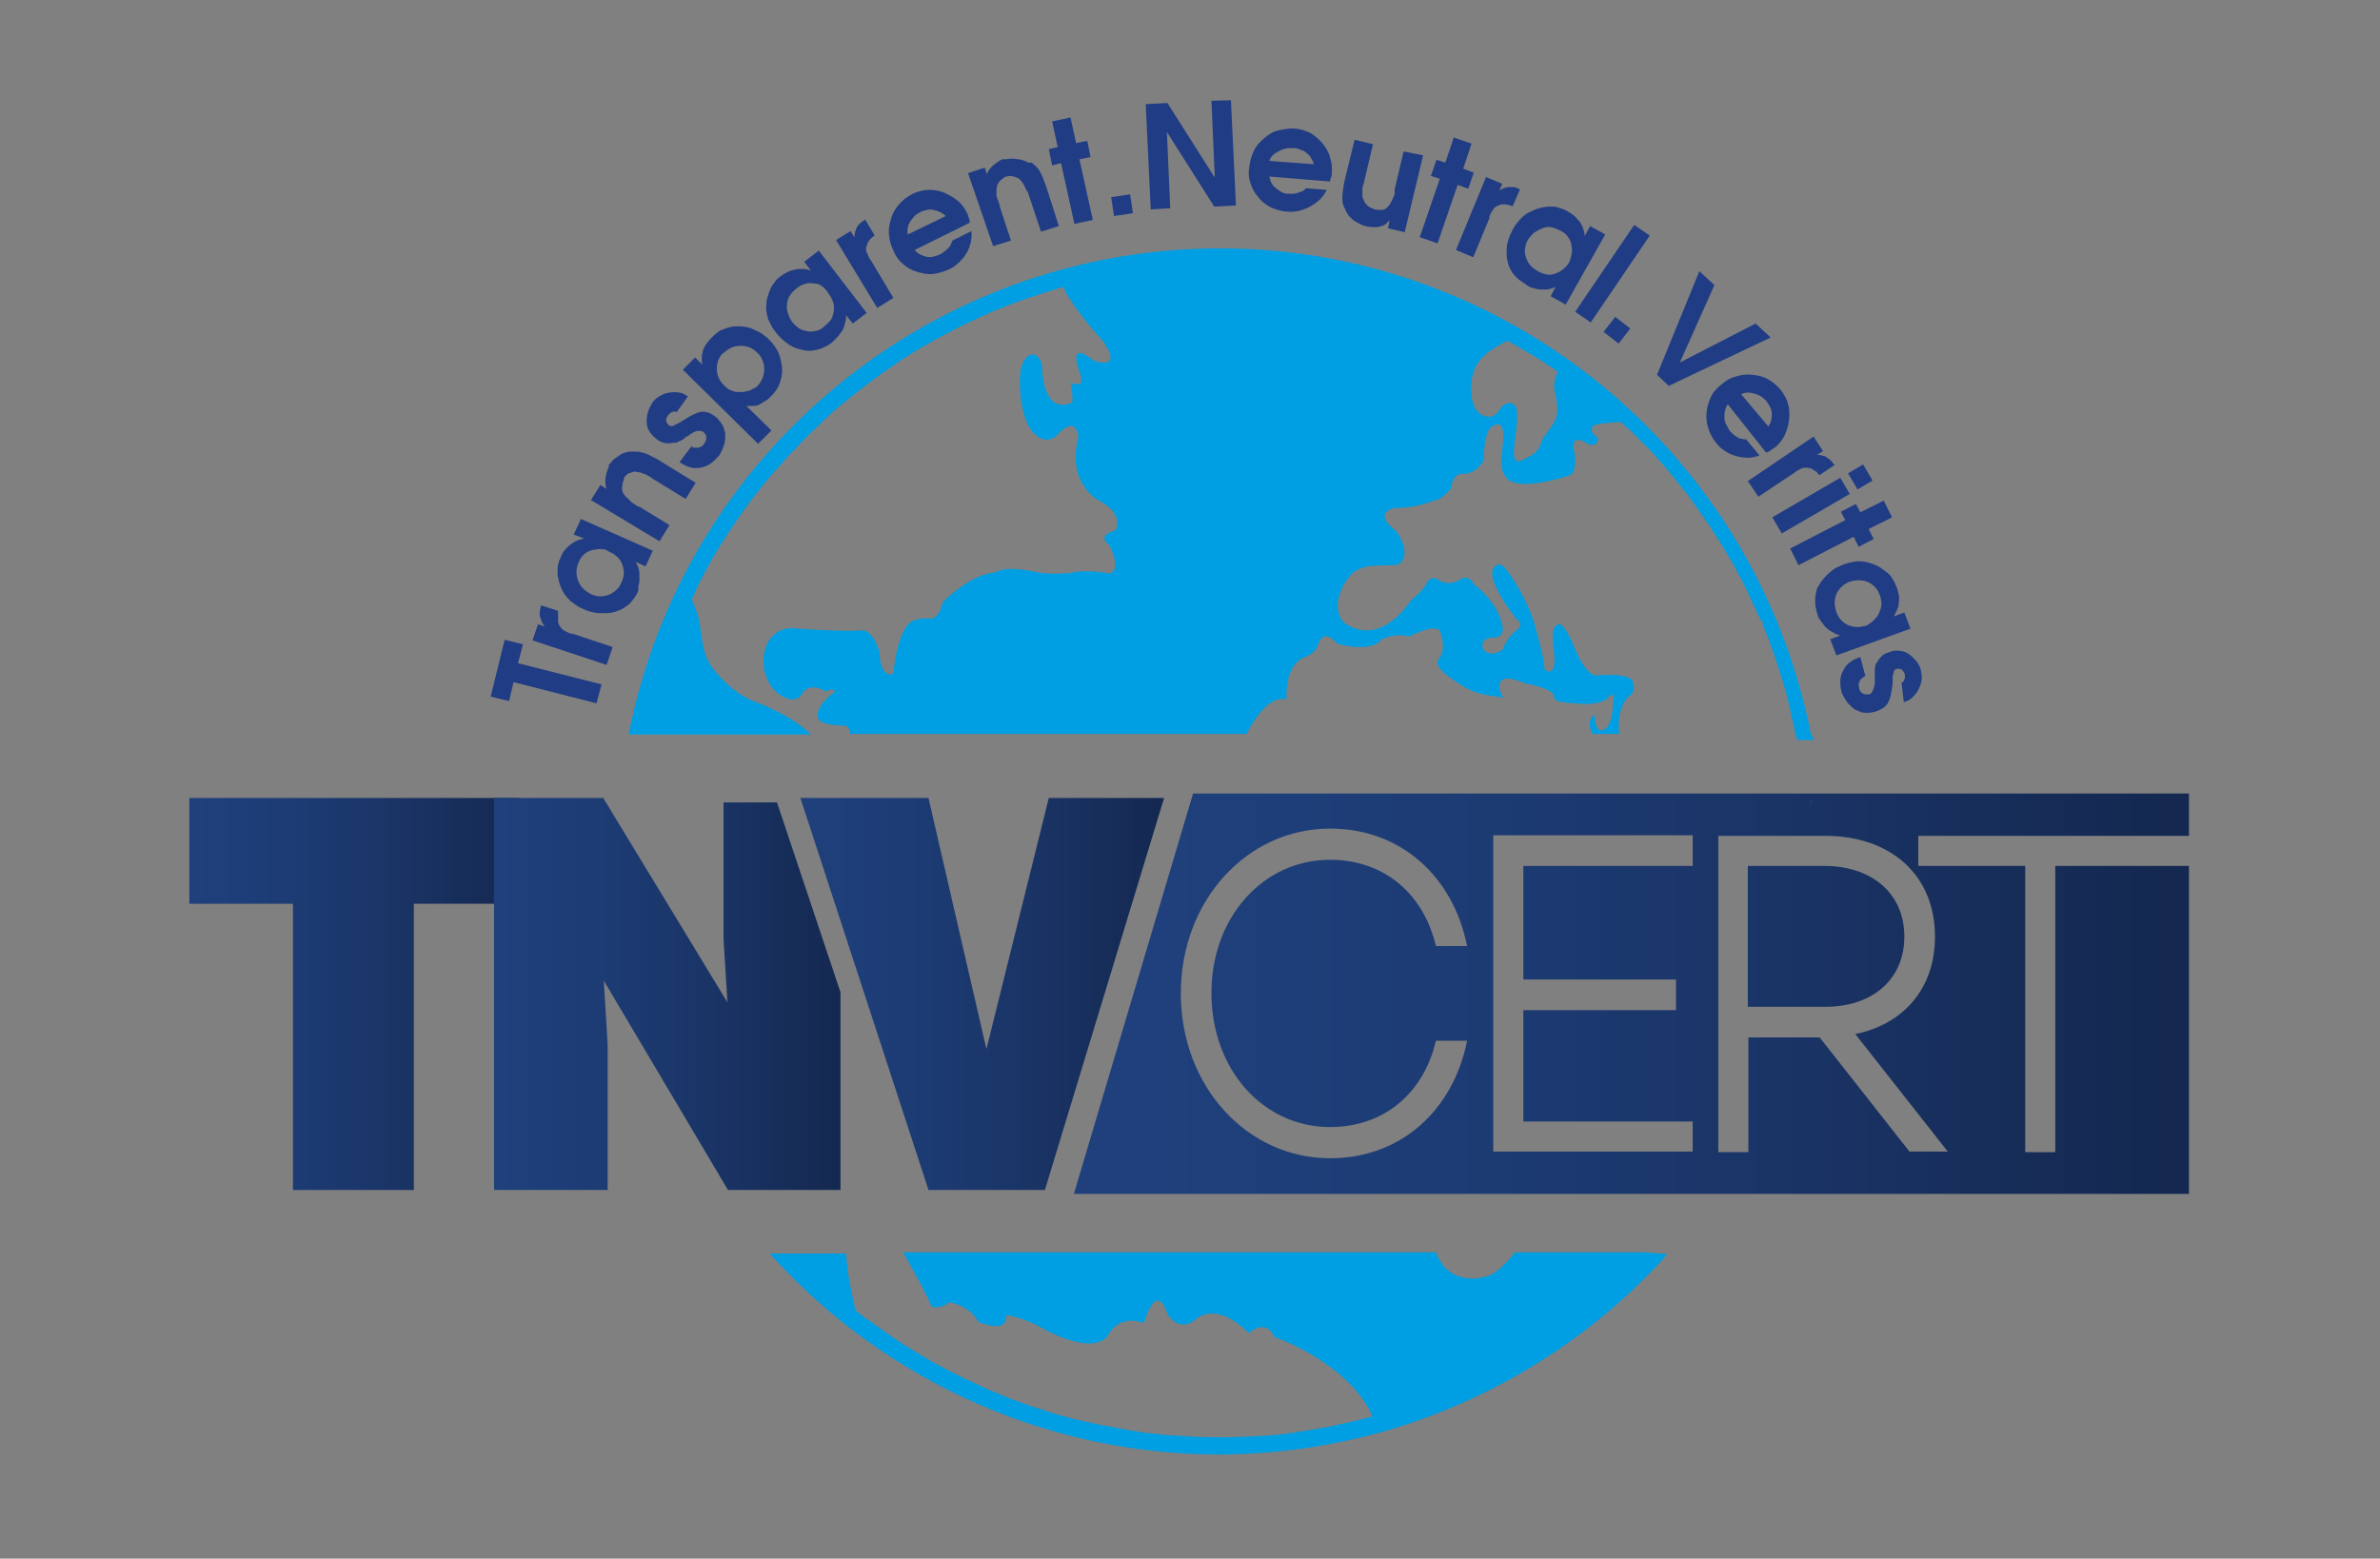 <svg xmlns="http://www.w3.org/2000/svg" xmlns:xlink="http://www.w3.org/1999/xlink" id="Layer_1" x="0px" y="0px" viewBox="0 0 427.3 279.9" style="enable-background:new 0 0 427.3 279.9;" xml:space="preserve"><rect x="0" y="0" width="427.3" height="279.9" fill="#808080" stroke="none"/> <style type="text/css"> .st0{fill:#FFFFFF;} .st1{fill:#203C84;} .st2{fill:url(#SVGID_1_);} .st3{fill:url(#SVGID_2_);} .st4{fill:url(#SVGID_3_);} .st5{fill:url(#SVGID_4_);} .st6{fill:url(#SVGID_5_);} .st7{fill:#009FE3;} </style> <g> <path class="st0" d="M190.3,50.2c-0.4,0.1-0.7,0.2-1.1,0.3C189.6,50.4,190,50.3,190.3,50.2C190.3,50.2,190.3,50.2,190.3,50.2z"></path> <g> <g> <path class="st1" d="M92.2,122.5l-0.8,3.4l-3.3-0.8l2.5-10.2l3.3,0.8l-0.9,3.4l15,3.8l-0.9,3.4L92.2,122.5z"></path> <path class="st1" d="M95.6,115l1-2.9l1.2,0.4l0,0c-0.2-0.3-0.4-0.5-0.5-0.8c-0.1-0.3-0.2-0.5-0.3-0.8c-0.1-0.3-0.1-0.6-0.1-0.9 c0-0.3,0.1-0.6,0.2-1l0-0.3l3.1,1c0,0.1,0,0.1,0,0.2c0,0.1,0,0.1,0,0.2c0,0.1,0,0.1,0,0.2c0,0.1,0,0.1,0,0.2c0,0.1,0,0.2,0,0.4 c0,0.1,0,0.3,0,0.4c0,0.1,0,0.3,0,0.4c0,0.1,0,0.2,0.1,0.3c0.1,0.3,0.2,0.5,0.4,0.7c0.1,0.2,0.3,0.3,0.5,0.5 c0.2,0.1,0.4,0.2,0.6,0.3c0.2,0.1,0.4,0.2,0.7,0.3c0,0,0.1,0,0.1,0c0,0,0.1,0,0.1,0c0,0,0,0,0.1,0c0,0,0,0,0,0c0,0,0,0,0,0 l7.2,2.4l-1.1,3.2L95.6,115z"></path> <path class="st1" d="M117.2,98.9l-1.3,2.8l-1.8-0.8l0,0c0.2,0.3,0.4,0.7,0.5,1c0.1,0.4,0.2,0.7,0.2,1.1c0,0.4,0,0.8,0,1.2 c0,0.4-0.1,0.7-0.2,1.1c0,0,0,0.1,0,0.1c0,0,0,0.1,0,0.1c0,0,0,0.1,0,0.1s0,0.1,0,0.1c0,0,0,0.1,0,0.1c0,0,0,0.1,0,0.1 c0,0,0,0.1,0,0.1c0,0,0,0.1,0,0.1c-0.2,0.5-0.5,1-0.8,1.4c-0.3,0.4-0.6,0.8-1,1.1c-0.4,0.3-0.8,0.6-1.2,0.8s-0.9,0.4-1.3,0.5 c-0.4,0.1-0.9,0.2-1.3,0.2c-0.4,0-0.9,0-1.4,0c-0.5,0-0.9-0.1-1.4-0.2c-0.5-0.1-0.9-0.3-1.4-0.5c-0.5-0.2-0.9-0.4-1.3-0.7 c-0.4-0.2-0.7-0.5-1.1-0.8c-0.3-0.3-0.6-0.6-0.9-1c-0.3-0.4-0.5-0.8-0.7-1.2c-0.2-0.5-0.4-1-0.5-1.5c-0.1-0.5-0.2-1-0.2-1.4 c0-0.5,0-1,0.1-1.4c0.1-0.5,0.3-1,0.5-1.4c0.2-0.5,0.4-0.9,0.7-1.2c0.3-0.4,0.6-0.7,1-1c0.4-0.3,0.7-0.5,1.2-0.7 c0.4-0.2,0.9-0.3,1.3-0.4L103,96l1.3-2.8L117.2,98.9z M107.8,98.6c-0.5,0-1,0.1-1.6,0.2c-0.5,0.2-1,0.4-1.4,0.8s-0.7,0.8-0.9,1.4 c-0.3,0.6-0.4,1.1-0.4,1.7c0,0.5,0.1,1.1,0.3,1.6c0.2,0.5,0.5,1,0.9,1.4c0.4,0.4,0.9,0.7,1.4,1c0.5,0.2,1.1,0.4,1.6,0.4 c0.5,0,1.1-0.1,1.6-0.3c0.5-0.2,1-0.5,1.4-0.9s0.7-0.8,0.9-1.4c0.3-0.6,0.4-1.1,0.4-1.6c0-0.5-0.1-1.1-0.3-1.6 c-0.2-0.5-0.5-1-0.9-1.3c-0.4-0.4-0.9-0.7-1.4-0.9l0,0C108.9,98.7,108.4,98.6,107.8,98.6z"></path> <path class="st1" d="M106.1,89.8l1.7-2.7l1.1,0.7l0,0c-0.1-0.3-0.2-0.6-0.2-0.9c0-0.3,0-0.7,0-1c0.1-0.3,0.1-0.7,0.2-1 c0.1-0.3,0.2-0.7,0.4-1c0,0,0-0.1,0-0.1c0,0,0,0,0-0.1c0,0,0-0.1,0-0.1c0,0,0,0,0-0.1c0,0,0-0.1,0.1-0.1c0,0,0-0.1,0.1-0.1 c0,0,0,0,0,0c0,0,0,0,0,0c0,0,0,0,0,0c0,0,0,0,0,0c0.2-0.3,0.4-0.5,0.7-0.8c0.3-0.2,0.5-0.4,0.8-0.6c0.3-0.2,0.6-0.4,0.9-0.5 c0.3-0.1,0.6-0.2,1-0.3c0,0,0,0,0.1,0c0,0,0,0,0.1,0c0,0,0,0,0.1,0c0,0,0,0,0.1,0c0,0,0,0,0.1,0c0,0,0,0,0.1,0c0,0,0,0,0.1,0 c0,0,0,0,0.1,0c0.5,0,0.9,0,1.3,0.1s0.9,0.2,1.3,0.4c0.4,0.2,0.8,0.4,1.2,0.6c0.4,0.2,0.8,0.4,1.2,0.7l6.2,3.8l-1.8,2.9l-5.7-3.5 c-0.1,0-0.2-0.1-0.3-0.2s-0.2-0.1-0.3-0.2c0,0-0.1-0.1-0.1-0.1c-0.1,0-0.1-0.1-0.2-0.1c-0.1,0-0.1,0-0.2-0.1 c-0.1,0-0.1-0.1-0.2-0.1c-0.2-0.1-0.3-0.2-0.5-0.2c-0.2-0.1-0.3-0.1-0.5-0.2c-0.2-0.1-0.4-0.1-0.5-0.1c-0.2,0-0.3,0-0.5-0.1 c-0.2,0-0.4,0-0.6,0.1c-0.2,0.1-0.4,0.1-0.6,0.2c-0.2,0.1-0.4,0.2-0.5,0.4c-0.2,0.1-0.3,0.3-0.4,0.5c0,0,0,0,0,0c0,0,0,0,0,0 c0,0,0,0,0,0c0,0,0,0,0,0c0,0,0,0,0,0.1c0,0,0,0,0,0c0,0,0,0,0,0c0,0,0,0,0,0.1c0,0,0,0,0,0.1c0,0,0,0,0,0 c-0.1,0.2-0.2,0.4-0.2,0.6c0,0.2-0.1,0.4-0.1,0.6c0,0.2,0,0.4,0,0.6c0,0.2,0.1,0.4,0.2,0.6c0.1,0.1,0.2,0.3,0.3,0.4 c0.1,0.1,0.2,0.3,0.4,0.4c0.1,0.1,0.1,0.1,0.2,0.2c0.1,0.1,0.1,0.1,0.2,0.2c0.1,0.1,0.2,0.1,0.2,0.2c0.1,0.1,0.1,0.1,0.2,0.2 c0.1,0.1,0.2,0.1,0.3,0.2s0.2,0.1,0.3,0.2c0.1,0.1,0.2,0.1,0.3,0.2c0.1,0.1,0.2,0.1,0.3,0.2c0,0,0,0,0.1,0s0,0,0.1,0c0,0,0,0,0,0 s0,0,0,0l5.4,3.3l-1.8,2.9L106.1,89.8z"></path> <path class="st1" d="M121.5,74c-0.1-0.1-0.3-0.1-0.4-0.1c-0.1,0-0.3,0-0.4,0.1c-0.1,0-0.3,0.1-0.4,0.2c-0.1,0.1-0.2,0.2-0.3,0.3 c-0.1,0.1-0.2,0.3-0.3,0.5c-0.1,0.2-0.1,0.3-0.1,0.5c0,0.2,0,0.3,0.1,0.4c0.1,0.1,0.2,0.3,0.3,0.4l0,0c0.1,0.1,0.3,0.2,0.4,0.2 c0.1,0,0.3,0,0.4,0c0.2-0.1,0.3-0.1,0.4-0.2c0.1-0.1,0.3-0.1,0.4-0.2c0.1,0,0.1-0.1,0.2-0.1c0.1,0,0.1-0.1,0.2-0.1 c0.1,0,0.1-0.1,0.2-0.1c0.1,0,0.1-0.1,0.1-0.1c0.5-0.3,1-0.6,1.5-0.9c0.5-0.3,1-0.5,1.5-0.7c0.5-0.2,1-0.2,1.5-0.1 c0.5,0.1,1.1,0.4,1.6,0.8c0.3,0.2,0.5,0.4,0.7,0.7c0.2,0.2,0.4,0.5,0.6,0.8c0.1,0.3,0.3,0.5,0.3,0.8c0.1,0.3,0.2,0.6,0.2,0.9 c0,0.3,0,0.5,0,0.8c0,0.3-0.1,0.5-0.1,0.8c-0.1,0.3-0.2,0.5-0.3,0.8c-0.1,0.3-0.2,0.5-0.3,0.7c0,0.1-0.1,0.1-0.1,0.2 c0,0.1-0.1,0.1-0.1,0.2c0,0,0,0.1-0.1,0.1c0,0,0,0.1,0,0.1c0,0,0,0.1-0.1,0.1c0,0,0,0.1-0.1,0.1c-0.5,0.6-0.9,1-1.5,1.4 c-0.5,0.3-1.1,0.6-1.8,0.7c-0.6,0.1-1.3,0.1-1.9-0.1c-0.6-0.2-1.2-0.5-1.8-0.9l2.1-2.8c0.2,0.1,0.4,0.2,0.6,0.2 c0.2,0,0.4,0,0.6,0c0.2,0,0.4-0.1,0.6-0.2c0.2-0.1,0.4-0.3,0.5-0.5c0.1-0.2,0.2-0.3,0.3-0.5c0.1-0.2,0.1-0.4,0.1-0.6 c0-0.2,0-0.4-0.1-0.5c-0.1-0.2-0.2-0.3-0.4-0.5c-0.2-0.1-0.3-0.2-0.5-0.2c-0.2,0-0.4,0-0.6,0c-0.2,0-0.4,0.1-0.6,0.2 c-0.2,0.1-0.4,0.2-0.5,0.3c-0.1,0-0.1,0.1-0.2,0.1c-0.1,0-0.1,0.1-0.2,0.2c-0.1,0-0.1,0.1-0.2,0.1c-0.1,0-0.1,0.1-0.2,0.1 c-0.1,0-0.1,0.1-0.2,0.1c0,0-0.1,0.1-0.1,0.1c0,0-0.1,0.1-0.1,0.1c0,0-0.1,0.1-0.1,0.1c-0.1,0.1-0.2,0.1-0.3,0.2 c-0.1,0-0.2,0.1-0.2,0.1c-0.1,0-0.2,0.1-0.2,0.1c-0.1,0-0.2,0.1-0.3,0.1c0,0-0.1,0-0.1,0.1c0,0-0.1,0-0.1,0c0,0-0.1,0-0.1,0.1 c0,0-0.1,0-0.1,0c0,0-0.1,0-0.1,0c0,0-0.1,0-0.1,0c-0.1,0-0.1,0-0.2,0c0,0-0.1,0-0.1,0c-0.3,0.1-0.6,0.1-0.9,0.1 c-0.3,0-0.6,0-0.8-0.1c-0.3-0.1-0.5-0.1-0.8-0.3c-0.2-0.1-0.5-0.3-0.7-0.5c-0.5-0.4-0.9-0.9-1.2-1.4c-0.3-0.5-0.4-1.1-0.4-1.7 c0-0.6,0.1-1.2,0.3-1.8c0.2-0.6,0.5-1.1,0.8-1.6c0.4-0.5,0.8-0.8,1.3-1.1c0.5-0.3,1-0.5,1.7-0.6c0.6-0.1,1.2-0.1,1.8,0 c0.6,0.1,1.1,0.4,1.5,0.7l0,0L121.5,74z"></path> <path class="st1" d="M122.6,66.4l2.2-2.2l1.3,1.3l0,0c-0.1-0.4-0.1-0.9-0.1-1.3c0-0.4,0.1-0.8,0.2-1.2c0.1-0.4,0.3-0.8,0.6-1.2 s0.5-0.7,0.9-1.1c0.4-0.4,0.7-0.7,1.1-1c0.4-0.3,0.8-0.5,1.2-0.6c0.4-0.2,0.9-0.3,1.3-0.4c0.5-0.1,1-0.1,1.6-0.1 c0.5,0,0.9,0.1,1.4,0.2s0.9,0.3,1.3,0.5c0.4,0.2,0.9,0.4,1.3,0.7c0.4,0.3,0.8,0.6,1.1,0.9c0.7,0.7,1.3,1.5,1.7,2.3 c0.4,0.9,0.6,1.8,0.7,2.8c0.1,1-0.1,1.9-0.4,2.8c-0.3,0.9-0.9,1.7-1.6,2.4c-0.3,0.3-0.6,0.6-1,0.8c-0.3,0.2-0.7,0.4-1,0.6 c-0.3,0.2-0.7,0.3-1.1,0.3c-0.4,0-0.8,0-1.3,0H134l4.5,4.4l-2.4,2.4L122.6,66.4z M129,64.6c-0.2,0.5-0.3,1-0.3,1.6 c0,0.6,0.1,1.1,0.3,1.6c0.2,0.5,0.5,0.9,1,1.4c0.2,0.2,0.4,0.4,0.7,0.6c0.2,0.2,0.5,0.3,0.8,0.4c0.3,0.1,0.5,0.2,0.8,0.2 c0.3,0,0.6,0,0.9,0c0.2,0,0.4,0,0.6-0.1c0.2,0,0.4-0.1,0.6-0.1c0.2-0.1,0.4-0.2,0.5-0.2c0.2-0.1,0.3-0.2,0.5-0.3c0,0,0.1,0,0.1,0 c0,0,0,0,0.1-0.1c0,0,0,0,0.1,0c0,0,0,0,0.1-0.1c0,0,0.1-0.1,0.1-0.1c0,0,0.1-0.1,0.1-0.1c0.4-0.4,0.7-0.9,0.9-1.4 c0.2-0.5,0.3-1,0.3-1.6c0-0.6-0.1-1.1-0.3-1.6c-0.2-0.5-0.5-1-1-1.4c-0.4-0.4-0.8-0.7-1.3-0.9c-0.5-0.2-1-0.3-1.6-0.3 c-0.6,0-1.1,0.1-1.6,0.3c-0.5,0.2-0.9,0.5-1.4,0.9l0,0C129.5,63.6,129.2,64.1,129,64.6z"></path> <path class="st1" d="M155.6,56.2l-2.5,1.9l-1.2-1.5l0,0c0,0.4,0,0.8-0.1,1.1c-0.1,0.4-0.2,0.7-0.3,1.1c-0.2,0.4-0.3,0.7-0.6,1 c-0.2,0.3-0.4,0.6-0.7,0.9c0,0-0.1,0-0.1,0.1c0,0-0.1,0.1-0.1,0.1c0,0-0.1,0.1-0.1,0.1c0,0-0.1,0.1-0.1,0.1c0,0-0.1,0-0.1,0.1 c0,0-0.1,0.1-0.1,0.1c0,0-0.1,0-0.1,0.1c0,0-0.1,0-0.1,0.1c-0.4,0.3-0.9,0.6-1.3,0.8c-0.5,0.2-0.9,0.4-1.4,0.5 c-0.5,0.1-1,0.2-1.4,0.2c-0.5,0-0.9-0.1-1.4-0.2c-0.4-0.1-0.8-0.2-1.3-0.4c-0.4-0.2-0.8-0.4-1.2-0.7c-0.4-0.3-0.8-0.6-1.1-0.9 c-0.3-0.3-0.7-0.7-1-1.1c-0.3-0.4-0.6-0.8-0.8-1.2c-0.2-0.4-0.4-0.8-0.6-1.2c-0.1-0.4-0.2-0.8-0.3-1.3c0-0.5-0.1-0.9,0-1.4 c0-0.5,0.1-1.1,0.3-1.5c0.1-0.5,0.3-0.9,0.5-1.4c0.2-0.4,0.5-0.8,0.8-1.2c0.3-0.4,0.7-0.7,1.1-1c0.4-0.3,0.8-0.5,1.2-0.7 c0.4-0.2,0.9-0.3,1.3-0.4s0.9-0.1,1.4-0.1c0.5,0,0.9,0.1,1.4,0.3l-1.2-1.6L147,45L155.6,56.2z M147.6,51.4 c-0.4-0.3-0.9-0.5-1.5-0.5c-0.5-0.1-1.1-0.1-1.6,0.1c-0.5,0.1-1,0.4-1.5,0.8c-0.5,0.4-0.9,0.8-1.2,1.3c-0.3,0.5-0.5,1-0.5,1.6 c-0.1,0.6,0,1.1,0.2,1.7c0.2,0.5,0.4,1,0.8,1.5c0.4,0.5,0.8,0.8,1.2,1.1c0.5,0.3,1,0.4,1.5,0.5c0.6,0.1,1.1,0,1.6-0.1 c0.5-0.1,1-0.4,1.4-0.8c0.5-0.4,0.9-0.8,1.2-1.2c0.3-0.5,0.4-1,0.5-1.5c0.1-0.6,0-1.1-0.1-1.6c-0.2-0.5-0.4-1-0.8-1.5l0,0 C148.4,52.1,148,51.7,147.6,51.4z"></path> <path class="st1" d="M150.1,43.1l2.6-1.6l0.7,1.1l0,0c0-0.3,0.1-0.6,0.1-0.9c0.1-0.3,0.2-0.6,0.3-0.8c0.1-0.2,0.3-0.5,0.5-0.7 c0.2-0.2,0.5-0.4,0.8-0.6l0.2-0.2l1.7,2.8c0,0.1-0.1,0.1-0.1,0.2c0,0-0.1,0.1-0.1,0.1c-0.1,0-0.1,0.1-0.2,0.1 c0,0-0.1,0.1-0.1,0.1c-0.1,0.1-0.2,0.2-0.3,0.3c-0.1,0.1-0.2,0.2-0.2,0.3c-0.1,0.1-0.1,0.2-0.2,0.3c-0.1,0.1-0.1,0.2-0.1,0.3 c-0.1,0.3-0.2,0.5-0.2,0.7c0,0.2,0,0.5,0.1,0.7c0.1,0.2,0.2,0.4,0.3,0.7c0.1,0.2,0.2,0.4,0.4,0.7c0,0,0,0.1,0.1,0.1 c0,0,0,0.1,0.1,0.1c0,0,0,0,0,0.1c0,0,0,0,0,0c0,0,0,0,0,0l3.9,6.5l-2.9,1.8L150.1,43.1z"></path> <path class="st1" d="M164.2,44.9c0.3,0.3,0.6,0.6,1,0.8c0.4,0.2,0.7,0.3,1.1,0.4c0.4,0.1,0.8,0.1,1.2,0c0.4-0.1,0.8-0.2,1.2-0.4 c0.3-0.1,0.6-0.3,0.8-0.5c0.3-0.2,0.5-0.4,0.7-0.6c0.2-0.2,0.4-0.4,0.5-0.7c0.1-0.2,0.2-0.5,0.3-0.7l3.4-1.7c0.1,0.7,0,1.4-0.1,2 c-0.2,0.7-0.4,1.4-0.8,2c-0.4,0.7-0.9,1.2-1.4,1.7c-0.5,0.5-1.1,0.9-1.8,1.2c-0.9,0.4-1.9,0.7-2.8,0.8c-0.9,0.1-1.9-0.1-2.9-0.4 c-1-0.3-1.8-0.8-2.5-1.4c-0.7-0.6-1.3-1.4-1.7-2.4c-0.5-1-0.7-1.9-0.8-2.9c-0.1-1,0.1-1.9,0.4-2.9c0.3-1,0.8-1.8,1.5-2.6 c0.6-0.7,1.4-1.3,2.4-1.8c0.9-0.4,1.8-0.7,2.8-0.7c0.9,0,1.9,0.1,2.8,0.5c0.9,0.4,1.8,0.9,2.5,1.5c0.7,0.6,1.3,1.4,1.7,2.3 c0.1,0.1,0.1,0.2,0.1,0.3c0,0.1,0.1,0.2,0.1,0.3s0.1,0.2,0.1,0.3c0,0.1,0.1,0.2,0.1,0.3c0,0,0,0.1,0,0.1c0,0,0,0.1,0,0.1 c0,0,0,0,0,0.1c0,0,0,0,0,0.1l0,0L164.2,44.9z M169.8,38.8c-0.3-0.3-0.6-0.5-1-0.7c-0.4-0.2-0.8-0.3-1.2-0.4s-0.8-0.1-1.2,0 c-0.4,0.1-0.8,0.2-1.2,0.4c0,0,0,0,0,0c0,0,0,0,0,0c0,0,0,0,0,0c0,0,0,0,0,0c-0.4,0.2-0.7,0.4-1,0.7c-0.3,0.3-0.5,0.6-0.8,1 c-0.2,0.4-0.4,0.7-0.4,1.1c-0.1,0.4-0.1,0.8,0,1.2l0,0L169.8,38.8z"></path> <path class="st1" d="M173.8,31.1l3-1l0.4,1.2l0,0c0.1-0.3,0.2-0.6,0.4-0.8c0.2-0.3,0.4-0.5,0.7-0.8c0.3-0.2,0.5-0.4,0.8-0.6 c0.3-0.2,0.6-0.4,0.9-0.5c0,0,0.1,0,0.1,0c0,0,0,0,0.1,0c0,0,0.1,0,0.1,0c0,0,0,0,0.1,0c0,0,0.1,0,0.1,0c0,0,0.1,0,0.1,0 c0,0,0,0,0,0c0,0,0,0,0,0c0,0,0,0,0.1,0c0,0,0,0,0,0c0.3-0.1,0.7-0.1,1-0.1c0.3,0,0.7,0,1,0.1c0.4,0,0.7,0.1,1,0.2 c0.3,0.1,0.6,0.2,0.9,0.4c0,0,0,0,0.1,0c0,0,0,0,0.1,0c0,0,0,0,0,0c0,0,0,0,0.1,0c0,0,0,0,0.1,0c0,0,0,0,0.1,0c0,0,0,0,0,0 c0,0,0,0,0.1,0c0.4,0.3,0.7,0.6,1,0.9c0.3,0.3,0.5,0.7,0.7,1.1c0.2,0.4,0.4,0.8,0.5,1.2c0.2,0.4,0.3,0.8,0.5,1.3l2.2,6.9l-3.2,1 l-2.1-6.3c0-0.1-0.1-0.2-0.1-0.3c0-0.1-0.1-0.2-0.1-0.3c0,0,0-0.1-0.1-0.2c0-0.1,0-0.1-0.1-0.2c0,0-0.1-0.1-0.1-0.1 c0-0.1,0-0.1-0.1-0.2c-0.1-0.2-0.2-0.3-0.2-0.5c-0.1-0.2-0.2-0.3-0.3-0.5c-0.1-0.2-0.2-0.3-0.3-0.4c-0.1-0.1-0.2-0.3-0.3-0.4 c-0.2-0.1-0.3-0.2-0.5-0.3c-0.2-0.1-0.4-0.1-0.6-0.2c-0.2,0-0.4-0.1-0.6-0.1c-0.2,0-0.4,0-0.6,0.1c0,0,0,0,0,0c0,0,0,0,0,0 c0,0,0,0,0,0c0,0,0,0,0,0s0,0-0.1,0c0,0,0,0,0,0c0,0,0,0,0,0c0,0,0,0-0.1,0c0,0,0,0,0,0c0,0,0,0,0,0c-0.2,0.1-0.4,0.2-0.5,0.3 s-0.3,0.3-0.5,0.4c-0.1,0.2-0.3,0.3-0.4,0.5c-0.1,0.2-0.2,0.4-0.2,0.6c0,0.2-0.1,0.3-0.1,0.5c0,0.2,0,0.4,0,0.5 c0,0.1,0,0.2,0,0.3c0,0.1,0,0.2,0,0.3c0,0.1,0,0.2,0.1,0.3c0,0.1,0,0.2,0.1,0.3c0,0.1,0,0.2,0.1,0.3c0,0.1,0.1,0.2,0.1,0.3 c0,0.1,0.1,0.2,0.1,0.3s0.1,0.2,0.1,0.3c0,0,0,0,0,0.1c0,0,0,0.1,0,0.1c0,0,0,0,0,0c0,0,0,0,0,0l2,6.1l-3.2,1L173.8,31.1z"></path> <path class="st1" d="M190.5,29.3l-1.6,0.4l-0.6-2.9l1.6-0.4l-1-4.6l3.3-0.7l1,4.6l2-0.4l0.6,2.9l-2,0.4l2.4,10.9l-3.3,0.7 L190.5,29.3z"></path> <path class="st1" d="M199.5,35.4l3.4-0.5l0.5,3.4l-3.4,0.5L199.5,35.4z"></path> <path class="st1" d="M205.7,18.7l3.9-0.2l8.5,13.4l-0.6-13.8L221,18l0.9,18.9l-3.9,0.2l-8.5-13.4l0.6,13.7l-3.5,0.2L205.7,18.7z"></path> <path class="st1" d="M227.9,31.7c0.1,0.5,0.2,0.9,0.4,1.2c0.2,0.4,0.5,0.7,0.8,0.9c0.3,0.3,0.7,0.5,1,0.7 c0.4,0.2,0.8,0.3,1.2,0.3c0.3,0,0.6,0,0.9,0c0.3,0,0.6-0.1,0.9-0.2c0.3-0.1,0.6-0.2,0.8-0.3c0.2-0.1,0.4-0.3,0.6-0.5l3.7,0.3 c-0.3,0.6-0.7,1.2-1.2,1.7c-0.5,0.5-1.1,0.9-1.8,1.3c-0.7,0.4-1.4,0.6-2.1,0.8c-0.7,0.1-1.4,0.2-2.2,0.1c-1-0.1-2-0.4-2.8-0.8 c-0.8-0.4-1.6-1-2.2-1.8c-0.7-0.8-1.1-1.6-1.4-2.5c-0.3-0.9-0.4-1.9-0.2-2.9c0.1-1.1,0.4-2,0.8-2.9c0.4-0.9,1.1-1.6,1.9-2.3 c0.8-0.7,1.6-1.2,2.6-1.4s1.9-0.4,3-0.3c1,0.1,1.9,0.4,2.7,0.8c0.8,0.5,1.5,1.1,2.2,1.9c0.6,0.8,1.1,1.6,1.3,2.5 c0.3,0.9,0.4,1.8,0.3,2.8c0,0.1,0,0.2,0,0.3c0,0.1,0,0.2-0.1,0.3c0,0.1,0,0.2-0.1,0.3c0,0.1,0,0.2-0.1,0.3c0,0,0,0.1,0,0.1 s0,0.1,0,0.1c0,0,0,0,0,0.1c0,0,0,0.1,0,0.1l0-0.1L227.9,31.7z M235.9,29.5c-0.1-0.4-0.3-0.8-0.5-1.1c-0.2-0.4-0.5-0.7-0.8-0.9 c-0.3-0.3-0.7-0.5-1.1-0.6c-0.4-0.2-0.8-0.3-1.2-0.3c0,0,0,0-0.1,0c0,0,0,0-0.1,0c0,0,0,0-0.1,0c0,0,0,0-0.1,0 c-0.4,0-0.8,0-1.2,0.1s-0.8,0.3-1.2,0.5c-0.4,0.2-0.7,0.4-1,0.7c-0.3,0.3-0.5,0.6-0.6,1l0,0L235.9,29.5z"></path> <path class="st1" d="M255.5,27.9l-3.3,13.8l-3-0.7l0.3-1.5l0,0c-0.3,0.3-0.5,0.6-0.8,0.8c-0.3,0.2-0.6,0.3-1,0.4 c-0.4,0.1-0.7,0.1-1.1,0.1c-0.4,0-0.7-0.1-1.1-0.1c-0.4-0.1-0.8-0.2-1.2-0.4c-0.4-0.2-0.7-0.4-1.1-0.6c-0.3-0.2-0.6-0.5-0.9-0.8 c-0.3-0.3-0.5-0.7-0.7-1.1c-0.2-0.4-0.4-0.8-0.5-1.2c-0.1-0.4-0.1-0.8-0.1-1.2c0-0.4,0.1-0.8,0.1-1.2c0.1-0.4,0.1-0.8,0.2-1.3 l1.9-7.8l3.3,0.8l-1.6,6.8c0,0.1-0.1,0.3-0.1,0.4s-0.1,0.2-0.1,0.3c0,0.1,0,0.2-0.1,0.3c0,0.1,0,0.2,0,0.3c0,0.1,0,0.3,0,0.4 c0,0.1,0,0.3,0,0.4c0,0.1,0,0.3,0,0.4c0,0.1,0,0.3,0.1,0.4c0.1,0.2,0.2,0.5,0.3,0.7c0.1,0.2,0.3,0.4,0.5,0.6 c0.2,0.2,0.4,0.3,0.6,0.4c0.2,0.1,0.5,0.2,0.7,0.3c0.5,0.1,1,0.1,1.4,0.1c0.4-0.1,0.8-0.3,1-0.6c0.3-0.3,0.5-0.7,0.7-1.1 c0.2-0.4,0.4-0.8,0.5-1.2c0,0,0-0.1,0-0.1s0-0.1,0-0.1c0,0,0,0,0-0.1c0,0,0-0.1,0-0.1c0-0.1,0-0.1,0-0.2c0-0.1,0-0.1,0-0.2 l1.6-6.8L255.5,27.9z"></path> <path class="st1" d="M258.5,32.1l-1.6-0.5l1-2.9l1.6,0.5l1.5-4.5l3.2,1.1l-1.5,4.5l1.9,0.7l-1,2.9l-1.9-0.7l-3.6,10.5l-3.2-1.1 L258.5,32.1z"></path> <path class="st1" d="M266.8,31.8l2.9,1.2l-0.5,1.2l0,0c0.3-0.2,0.6-0.3,0.8-0.4s0.6-0.2,0.8-0.2c0.3,0,0.6,0,0.9,0 c0.3,0,0.6,0.1,0.9,0.3l0.3,0.1l-1.3,3c-0.1,0-0.1,0-0.2,0c-0.1,0-0.1,0-0.2-0.1c-0.1,0-0.1,0-0.2-0.1c-0.1,0-0.1,0-0.2,0 c-0.1,0-0.2,0-0.4-0.1c-0.1,0-0.3,0-0.4,0s-0.3,0-0.4,0c-0.1,0-0.2,0-0.3,0.1c-0.3,0.1-0.5,0.2-0.7,0.3c-0.2,0.1-0.4,0.3-0.5,0.5 c-0.1,0.2-0.3,0.4-0.4,0.6c-0.1,0.2-0.2,0.4-0.3,0.7c0,0,0,0.1,0,0.1c0,0,0,0.1,0,0.1c0,0,0,0,0,0.1c0,0,0,0,0,0c0,0,0,0,0,0 l-2.9,7l-3.1-1.3L266.8,31.8z"></path> <path class="st1" d="M281.1,54.7l-2.7-1.5l0.9-1.7l0,0c-0.3,0.2-0.7,0.3-1.1,0.4c-0.4,0.1-0.7,0.1-1.1,0.1c-0.4,0-0.8,0-1.2-0.1 c-0.4-0.1-0.7-0.2-1.1-0.3c0,0-0.1,0-0.1-0.1c0,0-0.1,0-0.1,0c0,0-0.1,0-0.1-0.1c0,0-0.1,0-0.1,0c0,0-0.1,0-0.1-0.1 c0,0-0.1,0-0.1,0c0,0-0.1,0-0.1-0.1c0,0-0.1,0-0.1-0.1c-0.5-0.3-0.9-0.6-1.3-0.9c-0.4-0.3-0.7-0.7-1-1c-0.3-0.4-0.5-0.8-0.7-1.2 s-0.3-0.9-0.4-1.4c-0.1-0.4-0.1-0.9-0.1-1.3c0-0.4,0-0.9,0.1-1.4c0.1-0.5,0.2-0.9,0.4-1.4c0.2-0.4,0.4-0.9,0.6-1.3 c0.2-0.4,0.5-0.8,0.8-1.2s0.6-0.7,0.9-1c0.3-0.3,0.7-0.6,1.1-0.8c0.4-0.2,0.8-0.4,1.3-0.6c0.5-0.2,1-0.3,1.5-0.4 c0.5-0.1,1-0.1,1.5-0.1c0.5,0,1,0.1,1.4,0.3c0.5,0.1,0.9,0.3,1.4,0.6c0.4,0.2,0.8,0.5,1.2,0.8c0.3,0.3,0.6,0.7,0.9,1 c0.3,0.4,0.5,0.8,0.6,1.2c0.2,0.4,0.3,0.9,0.3,1.4l1-1.8l2.7,1.5L281.1,54.7z M282.2,45.4c0.1-0.5,0-1-0.1-1.6 c-0.1-0.5-0.4-1-0.7-1.4c-0.3-0.4-0.8-0.8-1.3-1c-0.6-0.3-1.1-0.5-1.6-0.6c-0.5-0.1-1.1,0-1.6,0.2c-0.5,0.2-1,0.5-1.5,0.8 c-0.4,0.4-0.8,0.8-1.1,1.3c-0.3,0.5-0.4,1-0.5,1.6c-0.1,0.5,0,1.1,0.2,1.6c0.2,0.5,0.4,1,0.8,1.4c0.3,0.4,0.8,0.7,1.3,1 c0.5,0.3,1.1,0.5,1.6,0.6c0.5,0.1,1.1,0,1.6-0.2c0.5-0.2,1-0.4,1.4-0.8c0.4-0.3,0.8-0.8,1.1-1.3l0,0 C282,46.4,282.1,45.9,282.2,45.4z"></path> <path class="st1" d="M293.4,40.4l2.8,1.9l-10.6,15.6l-2.8-1.9L293.4,40.4z"></path> <path class="st1" d="M290,56.9l2.7,2.1l-2.1,2.7l-2.7-2.1L290,56.9z"></path> <path class="st1" d="M305.1,48.7l2.7,2.5l-6.2,13.9l13.6-7l2.7,2.5l-18.3,8.7l-2.1-2L305.1,48.7z"></path> <path class="st1" d="M310.2,72.6c-0.3,0.4-0.4,0.8-0.5,1.2c-0.1,0.4-0.1,0.8-0.1,1.2c0,0.4,0.1,0.8,0.3,1.2 c0.2,0.4,0.4,0.7,0.6,1.1c0.2,0.2,0.4,0.5,0.7,0.7c0.2,0.2,0.5,0.4,0.7,0.5c0.3,0.2,0.5,0.3,0.8,0.3c0.3,0.1,0.5,0.1,0.8,0.1 l2.4,2.9c-0.6,0.2-1.3,0.4-2,0.4c-0.7,0-1.4-0.1-2.2-0.3c-0.7-0.2-1.4-0.5-2-0.9c-0.6-0.4-1.2-0.9-1.6-1.5 c-0.7-0.8-1.1-1.7-1.4-2.6c-0.3-0.9-0.4-1.9-0.3-2.9c0.1-1,0.4-1.9,0.8-2.8c0.4-0.8,1.1-1.6,1.9-2.2c0.8-0.7,1.7-1.2,2.6-1.4 c0.9-0.3,1.9-0.4,2.9-0.3c1,0.1,2,0.3,2.8,0.8c0.9,0.5,1.6,1.1,2.3,1.9c0.6,0.8,1.1,1.6,1.3,2.5c0.3,0.9,0.3,1.9,0.2,2.9 c-0.1,1-0.4,1.9-0.8,2.8c-0.4,0.8-1,1.6-1.8,2.2c-0.1,0.1-0.2,0.1-0.3,0.2c-0.1,0.1-0.2,0.1-0.3,0.2c-0.1,0.1-0.2,0.1-0.3,0.2 c-0.1,0.1-0.2,0.1-0.3,0.2c0,0-0.1,0-0.1,0c0,0-0.1,0-0.1,0c0,0,0,0,0,0c0,0,0,0-0.1,0.1l0,0L310.2,72.6z M317.5,76.6 c0.2-0.4,0.4-0.7,0.5-1.1c0.1-0.4,0.1-0.8,0.1-1.2c0-0.4-0.1-0.8-0.3-1.2c-0.2-0.4-0.4-0.7-0.7-1.1c0,0,0,0,0,0c0,0,0,0,0,0 c0,0,0,0,0,0c0,0,0,0,0,0c-0.3-0.3-0.6-0.6-0.9-0.8c-0.4-0.2-0.7-0.4-1.2-0.5c-0.4-0.1-0.8-0.2-1.2-0.2c-0.4,0-0.8,0.1-1.2,0.3 l0,0L317.5,76.6z"></path> <path class="st1" d="M325.6,78.4l1.7,2.6l-1.1,0.7l0,0c0.3,0,0.6,0,0.9,0.1c0.3,0.1,0.6,0.1,0.8,0.3s0.5,0.3,0.7,0.5 c0.2,0.2,0.4,0.4,0.6,0.7l0.2,0.2l-2.7,1.8c-0.1,0-0.1-0.1-0.2-0.1c0,0-0.1-0.1-0.1-0.1c0-0.1-0.1-0.1-0.1-0.2 c0,0-0.1-0.1-0.1-0.1c-0.1-0.1-0.2-0.2-0.3-0.2c-0.1-0.1-0.2-0.1-0.3-0.2c-0.1-0.1-0.2-0.1-0.3-0.2c-0.1-0.1-0.2-0.1-0.3-0.1 c-0.3-0.1-0.5-0.1-0.8-0.1c-0.2,0-0.5,0-0.7,0.1c-0.2,0.1-0.4,0.2-0.6,0.3c-0.2,0.1-0.4,0.2-0.6,0.4c0,0-0.1,0-0.1,0.1 c0,0-0.1,0-0.1,0.1c0,0,0,0-0.1,0c0,0,0,0,0,0c0,0,0,0,0,0l-6.3,4.2l-1.9-2.8L325.6,78.4z"></path> <path class="st1" d="M330.4,85.8l1.7,2.9l-12.2,7.1l-1.7-2.9L330.4,85.8z M334.5,83.4l1.7,2.9l-2.7,1.6l-1.7-2.9L334.5,83.4z"></path> <path class="st1" d="M331.3,93.4l-0.8-1.5l2.7-1.4l0.8,1.5l4.2-2.1l1.5,3l-4.2,2.1l0.9,1.8l-2.7,1.4l-0.9-1.8l-9.9,5.1l-1.5-3 L331.3,93.4z"></path> <path class="st1" d="M329.7,117.7l-1.1-2.9l1.8-0.7l0,0c-0.4-0.1-0.7-0.2-1.1-0.4c-0.3-0.2-0.7-0.4-1-0.6 c-0.3-0.3-0.6-0.5-0.8-0.8c-0.2-0.3-0.5-0.6-0.7-0.9c0,0,0-0.1,0-0.1c0,0,0-0.1-0.1-0.1c0,0,0-0.1-0.1-0.1c0,0,0-0.1-0.1-0.1 c0,0,0-0.1,0-0.1c0,0,0-0.1-0.1-0.1c0,0,0-0.1,0-0.1c0,0,0-0.1,0-0.1c-0.2-0.5-0.3-1-0.4-1.5c-0.1-0.5-0.1-1-0.1-1.5 c0-0.5,0.1-1,0.2-1.4c0.1-0.5,0.3-0.9,0.6-1.3c0.2-0.4,0.5-0.7,0.8-1.1c0.3-0.3,0.6-0.7,1-1c0.4-0.3,0.7-0.6,1.1-0.8 c0.4-0.2,0.8-0.4,1.3-0.6c0.5-0.2,0.9-0.3,1.4-0.4c0.4-0.1,0.9-0.2,1.3-0.2c0.4,0,0.9,0,1.3,0.1c0.5,0.1,0.9,0.2,1.4,0.4 c0.5,0.2,1,0.4,1.4,0.7c0.4,0.3,0.8,0.6,1.2,0.9c0.4,0.3,0.7,0.7,0.9,1.1c0.3,0.4,0.5,0.9,0.7,1.4c0.2,0.5,0.3,0.9,0.4,1.4 c0.1,0.5,0.1,0.9,0,1.4c0,0.5-0.1,0.9-0.3,1.3c-0.2,0.4-0.4,0.9-0.6,1.2l1.9-0.7l1.1,2.9L329.7,117.7z M336.5,111.3 c0.4-0.4,0.7-0.8,0.9-1.3c0.2-0.5,0.4-1,0.4-1.5c0-0.5-0.1-1.1-0.3-1.6c-0.2-0.6-0.5-1.1-0.9-1.5c-0.4-0.4-0.8-0.7-1.3-0.9 c-0.5-0.2-1.1-0.3-1.6-0.3s-1.1,0.1-1.7,0.3c-0.5,0.2-1,0.5-1.4,0.9s-0.7,0.8-0.9,1.3c-0.2,0.5-0.3,1-0.3,1.6 c0,0.5,0.1,1.1,0.3,1.6c0.2,0.6,0.5,1.1,0.9,1.5c0.4,0.4,0.8,0.7,1.3,0.9c0.5,0.2,1.1,0.3,1.6,0.3c0.5,0,1.1-0.1,1.7-0.3l0,0 C335.7,112,336.1,111.7,336.5,111.3z"></path> <path class="st1" d="M341.4,122.6c0.1,0,0.2-0.1,0.3-0.2c0.1-0.1,0.2-0.2,0.2-0.4c0.1-0.1,0.1-0.3,0.1-0.4c0-0.2,0-0.3,0-0.4 c0-0.2-0.1-0.3-0.2-0.5c-0.1-0.1-0.2-0.3-0.3-0.4c-0.1-0.1-0.3-0.1-0.4-0.2c-0.2,0-0.3,0-0.5,0l0,0c-0.2,0-0.3,0.1-0.4,0.2 c-0.1,0.1-0.2,0.2-0.2,0.4c0,0.2-0.1,0.3-0.1,0.4c0,0.1-0.1,0.3-0.1,0.5c0,0.1,0,0.1,0,0.2c0,0.1,0,0.1,0,0.2c0,0.1,0,0.1,0,0.2 c0,0.1,0,0.1,0,0.2c0,0.6-0.1,1.2-0.2,1.7c-0.1,0.6-0.2,1.1-0.4,1.6c-0.2,0.5-0.4,0.9-0.9,1.3c-0.4,0.3-1,0.6-1.6,0.8 c-0.3,0.1-0.6,0.1-1,0.2c-0.3,0-0.6,0-0.9,0c-0.3,0-0.6-0.1-0.9-0.2c-0.3-0.1-0.6-0.3-0.9-0.4c-0.2-0.1-0.4-0.3-0.6-0.5 c-0.2-0.2-0.4-0.4-0.6-0.6c-0.2-0.2-0.3-0.4-0.5-0.7c-0.1-0.2-0.3-0.5-0.4-0.7c0-0.1,0-0.1-0.1-0.2c0-0.1-0.1-0.1-0.1-0.2 c0,0,0-0.1,0-0.1c0,0,0-0.1-0.1-0.1c0,0,0-0.1,0-0.1c0,0,0-0.1,0-0.1c-0.2-0.7-0.2-1.4-0.2-2c0.1-0.6,0.2-1.2,0.6-1.8 c0.3-0.6,0.7-1.1,1.2-1.4c0.5-0.4,1.1-0.7,1.8-0.9l0.9,3.4c-0.2,0.1-0.4,0.2-0.6,0.4c-0.2,0.1-0.3,0.3-0.4,0.5 c-0.1,0.2-0.2,0.4-0.2,0.6c0,0.2,0,0.4,0.1,0.7c0,0.2,0.1,0.4,0.2,0.5c0.1,0.2,0.2,0.3,0.4,0.4c0.2,0.1,0.3,0.2,0.5,0.2 c0.2,0,0.4,0,0.6,0c0.2,0,0.4-0.1,0.5-0.3c0.1-0.1,0.2-0.3,0.3-0.5c0.1-0.2,0.1-0.4,0.2-0.6c0-0.2,0.1-0.4,0.1-0.6 c0-0.1,0-0.2,0-0.2c0-0.1,0-0.2,0-0.3c0-0.1,0-0.1,0-0.2c0-0.1,0-0.1,0-0.2c0-0.1,0-0.1,0-0.2c0-0.1,0-0.1,0-0.2 c0-0.1,0-0.1,0-0.2c0-0.1,0-0.1,0-0.2c0-0.1,0-0.2,0-0.3c0-0.1,0-0.2,0-0.3c0-0.1,0-0.2,0-0.3c0-0.1,0-0.2,0.1-0.3 c0,0,0-0.1,0-0.1c0,0,0-0.1,0-0.1c0-0.1,0-0.1,0-0.1c0,0,0-0.1,0-0.1c0,0,0-0.1,0.1-0.1c0,0,0-0.1,0-0.1c0-0.1,0-0.1,0.1-0.1 c0,0,0-0.1,0.1-0.1c0.1-0.3,0.3-0.5,0.4-0.7c0.2-0.2,0.4-0.4,0.6-0.6c0.2-0.2,0.4-0.3,0.7-0.4c0.3-0.1,0.5-0.2,0.8-0.3 c0.6-0.2,1.2-0.2,1.8-0.1c0.6,0.1,1.1,0.3,1.6,0.7c0.5,0.4,0.9,0.8,1.3,1.3c0.3,0.5,0.6,1,0.7,1.6c0.1,0.6,0.2,1.1,0.1,1.7 c-0.1,0.6-0.3,1.1-0.6,1.7c-0.3,0.6-0.7,1-1.1,1.4c-0.4,0.4-0.9,0.6-1.5,0.8l0,0L341.4,122.6z"></path> </g> </g> <g> <linearGradient id="SVGID_1_" gradientUnits="userSpaceOnUse" x1="205.495" y1="178.464" x2="388.323" y2="178.464"> <stop offset="5.586592e-03" style="stop-color:#1F407C"></stop> <stop offset="0.153" style="stop-color:#1E3E79"></stop> <stop offset="0.392" style="stop-color:#1C3A71"></stop> <stop offset="0.694" style="stop-color:#193262"></stop> <stop offset="1" style="stop-color:#142850"></stop> </linearGradient> <path class="st2" d="M369,155.5v51.4h-5.4v-51.4h-19.2v-5.4H393v-7.6H214.2l-21.4,71.9H393v-58.9H369z M238.8,202.4 c9.7,0,16.8-6.1,19-15.5h5.6c-2.5,12.5-11.9,21.1-24.6,21.1c-14.9,0-26.8-12.9-26.8-29.6c0-16.7,11.9-29.6,26.8-29.6 c12.7,0,22.1,8.6,24.6,21.1h-5.6c-2.2-9.4-9.3-15.5-19-15.5c-12,0-21.3,10.3-21.3,23.9C217.5,192.1,226.8,202.4,238.8,202.4z M303.9,155.5h-30.4v20.4h27.4v5.5h-27.4v20h30.4v5.4h-35.8v-56.8h35.8V155.5z M342.9,206.9l-16.2-20.6h-12.8v20.6h-5.4v-56.8 h19.2c11.6,0,19.7,6.9,19.7,18.1c0,9.3-5.6,15.7-14.3,17.5l16.6,21.1H342.9z"></path> <linearGradient id="SVGID_2_" gradientUnits="userSpaceOnUse" x1="205.495" y1="168.198" x2="388.323" y2="168.198"> <stop offset="5.586592e-03" style="stop-color:#1F407C"></stop> <stop offset="0.153" style="stop-color:#1E3E79"></stop> <stop offset="0.392" style="stop-color:#1C3A71"></stop> <stop offset="0.694" style="stop-color:#193262"></stop> <stop offset="1" style="stop-color:#142850"></stop> </linearGradient> <path class="st3" d="M341.9,168.2c0-7.9-6-12.7-14.4-12.7h-13.7v25.3h13.7C335.9,180.9,341.9,176.1,341.9,168.2z"></path> </g> <g> <linearGradient id="SVGID_3_" gradientUnits="userSpaceOnUse" x1="33.953" y1="178.503" x2="93.207" y2="178.503"> <stop offset="5.586592e-03" style="stop-color:#1F407C"></stop> <stop offset="0.153" style="stop-color:#1E3E79"></stop> <stop offset="0.392" style="stop-color:#1C3A71"></stop> <stop offset="0.694" style="stop-color:#193262"></stop> <stop offset="1" style="stop-color:#142850"></stop> </linearGradient> <path class="st4" d="M93.2,143.3v19H74.3v51.4H52.6v-51.4H34v-19H93.2z"></path> <linearGradient id="SVGID_4_" gradientUnits="userSpaceOnUse" x1="88.739" y1="178.503" x2="150.874" y2="178.503"> <stop offset="5.586592e-03" style="stop-color:#1F407C"></stop> <stop offset="0.153" style="stop-color:#1E3E79"></stop> <stop offset="0.392" style="stop-color:#1C3A71"></stop> <stop offset="0.694" style="stop-color:#193262"></stop> <stop offset="1" style="stop-color:#142850"></stop> </linearGradient> <path class="st5" d="M150.9,178.2v35.5h-20.2l-22.3-37.6l0.7,11.5v26.1H88.7v-70.4h19.6l22.3,36.7l-0.7-11.4v-24.5h9.6"></path> <linearGradient id="SVGID_5_" gradientUnits="userSpaceOnUse" x1="143.63" y1="178.503" x2="209.039" y2="178.503"> <stop offset="5.586592e-03" style="stop-color:#1F407C"></stop> <stop offset="0.153" style="stop-color:#1E3E79"></stop> <stop offset="0.392" style="stop-color:#1C3A71"></stop> <stop offset="0.694" style="stop-color:#193262"></stop> <stop offset="1" style="stop-color:#142850"></stop> </linearGradient> <path class="st6" d="M166.7,143.3l10.4,45.1l11.2-45.1H209l-21.4,70.4h-20.9l-23-70.4H166.7z"></path> </g> <g> <path class="st7" d="M325.2,144.9C325.2,144.9,325.3,144.9,325.2,144.9c0-0.5-0.1-0.9-0.1-1.4C325.2,144,325.2,144.5,325.2,144.9z "></path> <path class="st7" d="M325.1,131.7c-10-50.5-54.6-87.1-106.1-87.1s-96.1,36.6-106.1,87.1l0,0.2h1.7c0,0,0,0,0,0h31 c-3.5-3.5-9.6-5.7-9.6-5.7c-3.3-1.2-6-3.5-8.1-6.3c-2.2-3-1.7-6.3-2.7-9.7c-0.3-0.9-0.7-1.7-1-2.6c0.2-0.4,0.4-0.8,0.6-1.3 l0.4-0.9c0.6-1.2,1.2-2.4,1.9-3.6l0.7-1.3c0.6-1.1,1.3-2.2,2-3.3l0.9-1.4c0.7-1,1.4-2.1,2.1-3.1c0.3-0.5,0.6-0.9,1-1.4 c0.7-1,1.4-2,2.2-2.9l1-1.3c0.8-1,1.6-1.9,2.4-2.8l1.1-1.2c0.8-1,1.7-1.9,2.6-2.8l1-1.1c1-1,2-2,3-2.9l0.8-0.8 c1.2-1.2,2.5-2.3,4-3.5c2.8-2.3,5.7-4.5,8.7-6.5l0.7-0.5c1.2-0.8,2.5-1.6,3.8-2.4l1.3-0.7c1.1-0.7,2.2-1.3,3.4-1.9l1.5-0.8 c1.1-0.6,2.2-1.1,3.3-1.6l1.7-0.8c1.1-0.5,2.2-1,3.3-1.4l1.7-0.7c1.1-0.4,2.2-0.8,3.4-1.2c0.6-0.2,1.2-0.4,1.8-0.6 c1.1-0.4,2.3-0.7,3.5-1.1l0.9-0.3c1.2,3,5.9,8.4,5.9,8.4c1.2,1.1,5,6.1,0.3,5.1c-0.9-0.2-1.5-0.9-2.3-1.3 c-2.9-1.6-0.9,3.3-0.9,3.3c1.1,3.1-1.7,1.7-1.7,1.7c0.8,4.5,0,3.7,0,3.7c-5.1,1.9-5.1-6.3-5.1-6.3c0-1.9-1.6-3.4-3-1.7 c-0.9,1.1-1,2.9-1,4.2c0,2.7,0.5,7.3,2.6,9.3c2.6,2.5,4.5-0.2,4.5-0.2c3.2-3.1,3.4,0.8,3.4,0.8c-2.2,8.7,3.9,11.5,3.9,11.5 c4.6,2.5,2.7,5.3,2.7,5.3c-3.6,0.9-1,2.6-1,2.6c2.3,4.8,0,5.1,0,5.1c-4.6-0.9-7.1-0.1-7.1-0.1c-3.9,0.3-5.7-0.1-5.7-0.1 c-6.5-1.4-7.6,0-7.6,0c-4.6,0.2-9.6,5.4-9.6,5.4c-0.5,2.8-2,2.9-2,2.9c-3.1-0.3-4,0.9-4,0.9c-2.3,2.2-2.8,9-2.8,9 c-2.5,0.8-2.5-3.9-2.5-3.9c-1.2-4-3-3.9-3-3.9c-3.2,0.3-11.5-0.3-11.5-0.3c-7.6-1.3-8.3,9.9-2.4,12.4c2.5,1.1,3.2-1.1,3.2-1.1 c1.9-1.7,4,0,4,0c1.4-0.8,1.7,0,1.7,0c-4.2,3.1-2.9,5-2.9,5c0.9,1.2,4.6,1.1,4.6,1.1c0.7,0.1,1,0.7,1,1.5h71.2 c1.6-3.1,4.2-6.9,7.2-6.2c0,0-0.6-6.3,3.5-7.7c0,0,1.9-0.7,2.2-2.3c0,0,0.8-3,3.4,0c0,0,6,1.8,8-0.8c0,0,2.3-1.2,4.9-0.5 c0,0,5-2.6,5.6-0.8c0.4,1.3,0.7,2.7,0.2,4c-0.3,0.7-0.8,1-0.7,1.7c0.3,1.5,3.6,3.4,4.7,4.1c2.4,1.5,4.4,1.5,7.1,2 c-0.4-0.7-0.8-1.5-0.7-2.3c0.4-2.3,3.7-0.5,5-0.2c0.9,0.2,5.1,1,4.8,2.5c0,0-0.1,0.9,3.8,1c0,0,3.8,0.6,5.7-0.8 c0,0,1.7-2.2,1.1,0.9c0,0,0,4.8-2.3,4.8c0,0-1.2-0.6-0.9-2.8c0,0-1.8,0.5-0.5,3.4h4.8c-0.5-5,1.7-6.7,1.7-6.7 c1.4-0.8,0.8-2.4,0.8-2.4c0-2.1-6.7-1.4-6.7-1.4c-2.1-0.2-4.1-5.7-4.1-5.7c-1.3-3.1-2.3-3.5-2.3-3.5c-3.1,0,0.6,8.2-2,8.5 c-0.3,0-0.8-0.3-0.8-0.6c-0.1-2-1.6-7.2-1.6-7.2c-1.1-4.8-4.8-9.9-4.8-9.9c-1.4-2.2-2.2-1.4-2.2-1.4c-3,1.6,3.5,9.6,3.5,9.6 c1.6,1.2,0,2.1,0,2.1c-1.7,1.4-2.4,3.4-2.4,3.4c-2.3,1.7-3.5,0-3.5,0c-0.8-2.3,2-2.1,2-2.1c2.1-0.1,1.4-2.3,1.4-2.3 c-0.9-4.3-5.1-7.3-5.1-7.3c-0.8-1.7-2.2-1-2.2-1c-1.7,1.3-3.5,0.6-3.5,0.6c-2.1-1.5-2.6,0-2.6,0c-1.2,2.1-2.9,3.2-2.9,3.2 c-6.5,9.4-12.3,3.9-12.3,3.9c-1.9-2.5-0.6-5.9,1.2-8.1c2.1-2.6,5.7-1.7,8.7-2.1c2.8-1.8-0.3-6-0.3-6c-4.7-3.7,0-4.2,0-4.2 c3.3,0.1,6.8-1.3,6.8-1.3c1.5-0.2,3.1-2.3,3.1-2.3c0-2,1.5-2.5,1.5-2.5c3.1,0.3,4.3-2.5,4.3-2.5c0-4.5,1.1-5.7,1.1-5.7 c3.4-2.8,2.2,3.7,2.2,3.7c-0.6,3.9,0.5,4.8,0.5,4.8c1.6,3.4,11.5,0,11.5,0c1.5-0.2,1-4,1-4c-0.9-3.4,1.5-2.2,1.5-2.2 c2.8,1.9,2.7-0.6,2.7-0.6c-1.7-1.1-1-1.9-1-1.9c0-0.6,3-0.8,5.1-0.9c0.4,0.3,0.7,0.7,1.1,1l0.5,0.4c0.7,0.7,1.4,1.4,2.1,2.1 c0.5,0.5,0.9,0.9,1.4,1.4c0.7,0.7,1.3,1.4,1.9,2.1c0.4,0.5,0.9,1,1.3,1.5c0.6,0.7,1.2,1.4,1.8,2.2c0.4,0.5,0.8,1.1,1.3,1.6 c0.6,0.7,1.1,1.5,1.7,2.3c0.4,0.5,0.8,1.1,1.2,1.7c0.5,0.8,1.1,1.5,1.6,2.3c0.3,0.5,0.6,0.9,0.9,1.4l0.2,0.3 c0.5,0.8,1,1.6,1.5,2.4l1,1.7c0.5,0.8,1,1.7,1.4,2.5c0.2,0.4,0.4,0.8,0.6,1.1l0.5,1c0.4,0.8,0.8,1.5,1.1,2.3l0.9,1.9 c0.4,0.9,0.8,1.7,1.2,2.6l0.2-0.1c0.1,0.1,0.1,0.3,0.2,0.4l-0.2,0.1c1.6,3.8,2.9,7.7,4.1,11.8l0.4,1.5c0.2,0.9,0.4,1.7,0.6,2.6 l0.2,1c0.1,0.4,0.2,0.8,0.3,1.2l0.3,1.6l0.4,1.2h3L325.1,131.7z M279.1,70.1c0.5,2.6,1.1,4.2-0.7,6.7c-0.9,1.3-1.4,1.7-1.9,3.2 c-0.4,1.2-1.5,1.8-3.1,2.6c-4.1,2.1,1.5-10.8-2.6-10.2c-1.9,0.3-1.7,3.1-4.3,2.3c-2.3-0.7-2.6-4.2-2.3-6.3 c0.6-4.1,3.2-5.5,6.4-7.2c0.3,0.1,0.5,0.3,0.8,0.4l0.8,0.5l0,0l0.1,0c0.7,0.4,1.4,0.9,2.2,1.3c0.7,0.4,1.4,0.9,2.1,1.3 c0.7,0.4,1.3,0.9,2,1.3l1,0.7c0,0,0,0,0.1,0C279.2,67.8,278.9,68.8,279.1,70.1z"></path> <path class="st7" d="M295.3,224.9h-23.3c-1.6,2-3.7,4.1-5.1,4.3c0,0-6.6,2.3-9.1-4.3h-95.7c0,0,0,0.1,0.1,0.1c0,0,4.1,7.1,5,9.6 c0,0,1.5,0.7,3.1-0.7c0,0,3.3,0.1,5.4,3.5c0,0,5.3,2.3,4.9-1.2c0,0,1.6-0.1,5.8,1.9c0,0,9.3,5.7,12.5,1.8c0,0,1.6-4,6.5-2.3 c0,0,2.1-7.9,4.2-1.6c0,0,2.1,3.5,5.1,0.9c0,0,3.5-3.5,9.5,2.5c0,0,3-2.8,4.6,0.7c0,0,13.2,4.5,17.6,14.2l-0.2,0.1 c-2.1,0.6-4.2,1.1-6.3,1.5l-0.3,0.1c-1.9,0.4-3.7,0.7-5.6,1c-0.5,0.1-0.9,0.1-1.4,0.2l-0.4,0.1c-1.5,0.2-3.1,0.4-4.7,0.5l-1.8,0.1 c-2.1,0.1-4.2,0.2-6.4,0.2c-1.7,0-3.3,0-5-0.1l-1.6-0.1c-1.1-0.1-2.2-0.1-3.3-0.2c-0.6-0.1-1.2-0.1-1.9-0.2 c-1-0.1-2.1-0.2-3.1-0.4c-0.6-0.1-1.3-0.2-1.9-0.3c-1.1-0.2-2.1-0.4-3.1-0.6l-1.7-0.3c-1.5-0.3-3.1-0.7-4.6-1l-1.1-0.3 c-1.2-0.3-2.3-0.6-3.5-1c-0.5-0.1-0.9-0.3-1.4-0.5l-0.5-0.1c-0.9-0.3-1.8-0.6-2.6-0.9c-0.7-0.2-1.3-0.5-2-0.7 c-0.8-0.3-1.6-0.6-2.4-1c-0.7-0.3-1.3-0.5-2-0.8c-0.8-0.4-1.6-0.7-2.4-1.1l-0.6-0.3c-0.4-0.2-0.9-0.4-1.3-0.6 c-1.1-0.5-2.2-1.1-3.4-1.7c-0.8-0.4-1.6-0.9-2.6-1.4c-0.7-0.4-1.4-0.8-2-1.2c-0.6-0.3-1.1-0.7-1.7-1l-0.3-0.2 c-0.7-0.4-1.3-0.8-2-1.3c-0.7-0.4-1.3-0.9-1.9-1.3c-0.6-0.4-1.3-0.9-1.9-1.3c-0.6-0.5-1.3-0.9-1.9-1.4l-0.1,0.1l-0.4-0.4 c-0.5-0.4-1-0.8-1.5-1.2c-0.6-2.5-1.5-6.6-1.7-10.2h-9.4c0,0,0,0,0,0h-4.3l0.9,1c20.5,22.3,49.5,35.1,79.7,35.1 c10.2,0,20.3-1.5,29.9-4.2l0.3-0.1l0,0c18.8-5.5,36.1-16.1,49.5-30.7l0.8-1L295.3,224.9C295.4,224.9,295.4,224.9,295.3,224.9z"></path> </g> </g> </svg>